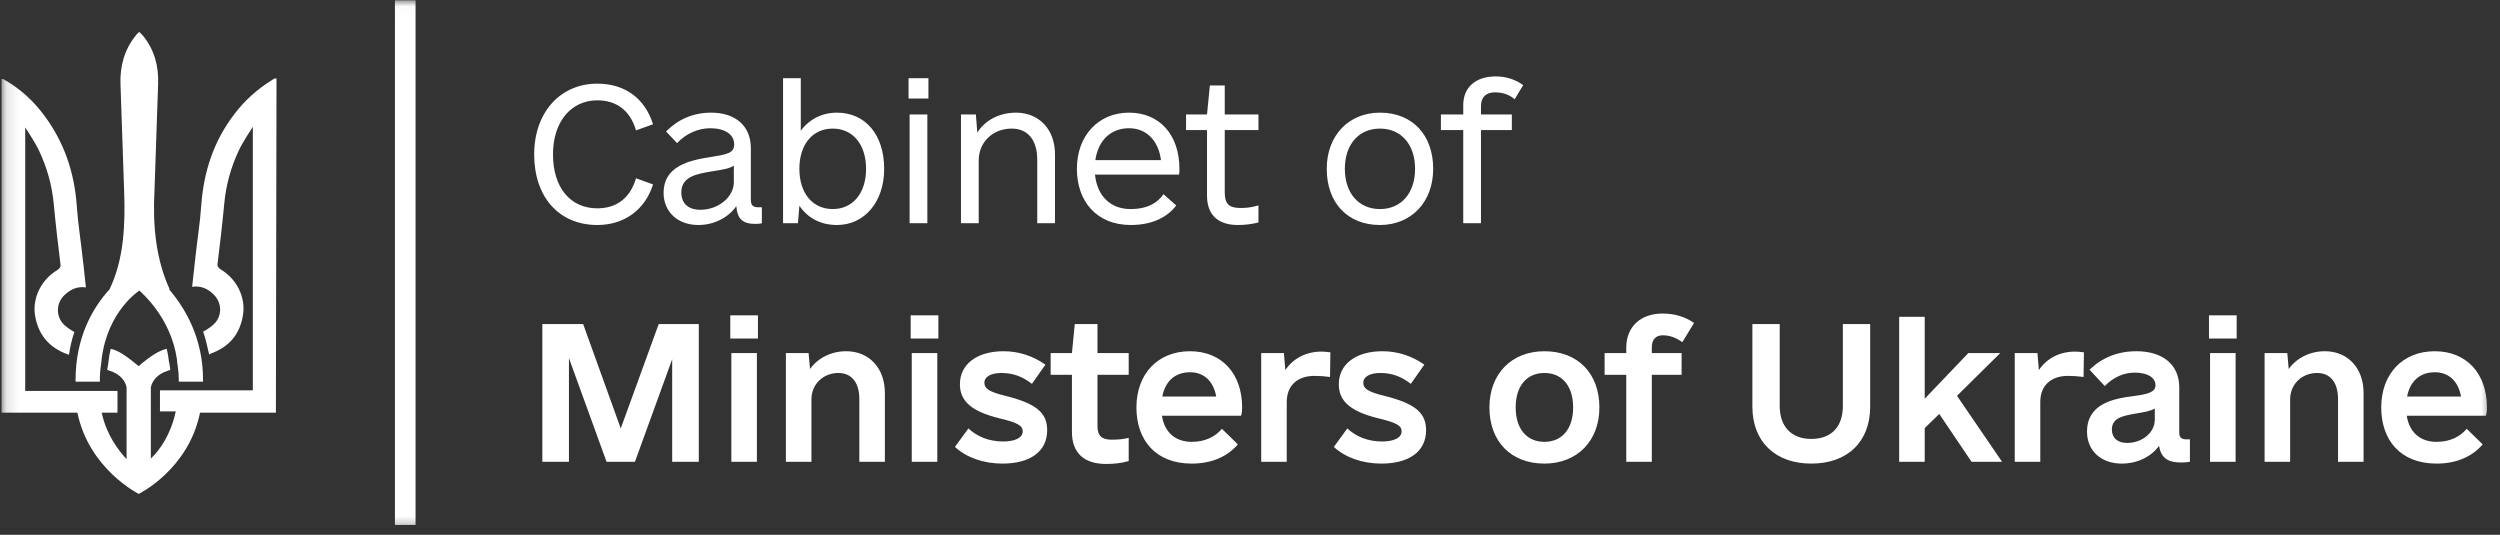 <svg width="201" height="43" viewBox="0 0 201 43" fill="none" xmlns="http://www.w3.org/2000/svg">
<rect x="0" y="0" width="201" height="43" fill="#333333" stroke="none"/>
<mask id="mask0_160_379" style="mask-type:luminance" maskUnits="userSpaceOnUse" x="0" y="0" width="201" height="43">
<path d="M200.403 0.024H0.124V42.651H200.403V0.024Z" fill="white"/>
</mask>
<g mask="url(#mask0_160_379)">
<path d="M6.076 30.536C6.076 30.586 6.076 30.636 6.076 30.686H8.028C8.028 30.636 8.028 30.586 8.028 30.536C8.028 30.487 8.028 30.437 8.028 30.387C8.028 29.739 8.175 29.09 8.175 28.841C8.663 25.002 11.151 23.407 11.2 23.357C11.347 23.507 13.738 25.501 14.226 28.891C14.226 29.14 14.372 29.788 14.372 30.437C14.372 30.487 14.372 30.536 14.372 30.586C14.372 30.636 14.372 30.636 14.372 30.686H16.324C16.324 30.636 16.324 30.586 16.324 30.536C16.324 27.196 14.909 24.803 13.591 23.257H13.64C12.518 20.814 12.274 18.072 12.42 15.33C12.518 12.738 12.615 9.347 12.713 6.755C12.762 5.309 12.42 4.013 11.493 2.866C11.444 2.816 11.249 2.617 11.2 2.567C11.2 2.567 10.956 2.766 10.908 2.866C9.98 4.013 9.639 5.359 9.687 6.755C9.785 9.347 9.883 12.738 9.98 15.33C10.078 18.022 9.98 20.814 8.809 23.257C7.443 24.753 6.076 27.146 6.076 30.536Z" fill="white"/>
<path d="M22.231 6.306C22.182 6.306 22.133 6.306 22.084 6.306C21.987 6.356 21.889 6.405 21.84 6.455C20.718 7.153 19.693 8.051 18.864 9.148C17.204 11.291 16.375 13.784 16.18 16.526C16.082 17.972 15.838 19.418 15.691 20.864C15.594 21.612 15.545 22.31 15.448 23.058C16.131 22.958 16.716 23.207 17.156 23.656C17.79 24.254 17.888 25.201 17.351 25.899C17.107 26.198 16.716 26.448 16.375 26.647H16.326C16.521 27.195 16.668 27.844 16.814 28.492C16.863 28.492 16.912 28.442 16.912 28.442C18.424 27.893 19.303 26.896 19.547 25.251C19.742 23.855 19.01 22.409 17.741 21.661C17.546 21.512 17.448 21.412 17.497 21.163C17.692 19.567 17.888 17.922 18.034 16.327C18.18 14.831 18.571 13.435 19.205 12.089C19.498 11.441 20.328 10.194 20.328 10.194C20.328 10.194 20.328 24.354 20.328 31.384H12.861V33.079H14.13C13.74 34.923 12.861 36.17 12.129 36.868V31.134C12.227 30.686 12.568 30.087 13.544 29.788C13.593 29.788 13.642 29.738 13.691 29.738C13.642 29.489 13.642 29.24 13.593 29.14C13.544 28.741 13.495 28.392 13.398 28.043C13.203 28.093 13.056 28.143 12.959 28.193C12.324 28.442 11.348 29.24 11.153 29.439C10.958 29.289 9.982 28.442 9.347 28.193C9.25 28.143 9.103 28.093 8.908 28.043C8.811 28.392 8.762 28.741 8.713 29.14C8.713 29.24 8.664 29.489 8.615 29.738C8.664 29.738 8.713 29.788 8.762 29.788C9.738 30.087 10.079 30.686 10.177 31.134V36.917C9.494 36.17 8.567 34.973 8.176 33.178H9.445V31.433H2.027V10.244C2.027 10.244 2.857 11.491 3.15 12.139C3.784 13.485 4.175 14.881 4.321 16.377C4.467 17.972 4.663 19.617 4.858 21.213C4.907 21.462 4.809 21.562 4.614 21.711C3.345 22.459 2.613 23.905 2.808 25.301C3.052 26.896 3.931 27.943 5.443 28.492C5.492 28.492 5.492 28.492 5.541 28.542C5.639 27.893 5.785 27.245 5.98 26.697C5.639 26.498 5.248 26.248 5.004 25.949C4.467 25.251 4.565 24.304 5.199 23.706C5.687 23.257 6.224 23.008 6.907 23.107C6.81 22.359 6.761 21.612 6.663 20.914C6.517 19.468 6.273 18.022 6.175 16.576C5.98 13.834 5.151 11.391 3.491 9.197C2.662 8.101 1.686 7.203 0.514 6.505C0.417 6.455 0.319 6.405 0.27 6.356C0.222 6.356 0.222 6.356 0.124 6.356V33.178H6.224C7.151 37.715 11.153 39.709 11.153 39.709C11.153 39.709 15.155 37.765 16.082 33.178H22.182L22.231 6.306Z" fill="white"/>
<path d="M33.411 0.024H31.752V42.203H33.411V0.024Z" fill="white"/>
<path d="M48.025 18.09C50.222 18.09 51.876 16.837 52.504 14.827L51.134 14.331C50.678 15.905 49.594 16.75 48.025 16.75C45.858 16.75 44.46 15.089 44.46 12.408C44.46 9.786 45.915 8.066 48.025 8.066C49.594 8.066 50.678 8.911 51.134 10.485L52.504 9.99C51.847 7.891 50.222 6.726 48.025 6.726C45.03 6.726 42.948 9.057 42.948 12.408C42.948 15.847 44.945 18.09 48.025 18.09ZM60.939 16.663C60.54 16.663 60.369 16.488 60.369 16.08V11.913C60.369 10.135 59.142 9.057 57.174 9.057C55.72 9.057 54.493 9.611 53.552 10.572L54.436 11.505C55.149 10.747 56.119 10.31 57.117 10.31C58.258 10.31 59.028 10.805 59.028 11.592C59.028 12.321 58.486 12.408 57.032 12.641C55.349 12.903 53.352 13.399 53.352 15.497C53.352 17.041 54.493 18.09 56.148 18.09C57.431 18.09 58.572 17.478 59.199 16.575C59.285 17.624 59.713 18.003 60.768 18.003C60.968 18.003 61.196 17.974 61.253 17.945V16.663H60.939ZM56.319 16.866C55.349 16.866 54.778 16.371 54.778 15.468C54.778 14.186 56.033 13.982 57.231 13.778C58.173 13.632 58.686 13.545 59 13.311V14.652C59 15.847 57.745 16.866 56.319 16.866ZM67.293 9.057C66.095 9.057 65.068 9.582 64.384 10.514V6.289H62.958V17.945H64.156L64.27 16.546C64.954 17.537 65.981 18.09 67.293 18.09C69.489 18.09 71.087 16.255 71.087 13.574C71.087 10.835 69.575 9.057 67.293 9.057ZM66.951 16.808C65.325 16.808 64.27 15.526 64.27 13.574C64.27 11.621 65.325 10.339 66.951 10.339C68.577 10.339 69.632 11.621 69.632 13.574C69.632 15.526 68.577 16.808 66.951 16.808ZM73.048 7.921H74.645V6.289H73.048V7.921ZM73.133 17.945H74.559V9.203H73.133V17.945ZM81.683 9.057C80.343 9.057 79.202 9.669 78.575 10.66L78.46 9.203H77.262V17.945H78.689V12.903C78.689 11.388 79.858 10.339 81.341 10.339C82.625 10.339 83.395 11.242 83.395 12.845V17.945H84.821V12.408C84.821 10.397 83.537 9.057 81.683 9.057ZM88.037 14.04H94.797C94.825 13.894 94.825 13.748 94.825 13.574C94.825 10.835 93.228 9.057 90.775 9.057C88.323 9.057 86.582 10.893 86.582 13.574C86.582 16.167 88.151 18.09 90.918 18.09C92.772 18.09 93.941 17.362 94.569 16.517L93.542 15.614C93.086 16.284 92.287 16.808 90.889 16.808C89.263 16.808 88.209 15.73 88.037 14.04ZM90.775 10.31C92.173 10.31 93.142 11.301 93.343 12.874H88.066C88.293 11.301 89.293 10.31 90.775 10.31ZM101.179 10.456V9.203H98.47V6.872H97.272L97.044 9.203H95.36V10.456H97.044V15.73C97.044 17.245 97.899 18.09 99.525 18.09C100.067 18.09 100.609 18.032 101.179 17.886V16.517C100.552 16.692 100.181 16.721 99.753 16.721C98.869 16.721 98.47 16.459 98.47 15.468V10.456H101.179ZM110.949 18.09C113.459 18.09 115.228 16.255 115.228 13.574C115.228 10.835 113.544 9.057 110.949 9.057C108.439 9.057 106.67 10.893 106.67 13.574C106.67 16.313 108.354 18.09 110.949 18.09ZM110.949 16.808C109.237 16.808 108.126 15.526 108.126 13.574C108.126 11.621 109.237 10.339 110.949 10.339C112.661 10.339 113.772 11.621 113.772 13.574C113.772 15.526 112.661 16.808 110.949 16.808ZM120.184 7.425C120.84 7.425 121.325 7.6 121.781 7.979L122.465 6.842C121.809 6.376 121.067 6.143 120.269 6.143C118.643 6.143 117.645 7.017 117.645 8.445V9.203H115.849V10.456H117.645V17.945H119.071V10.456H121.552V9.203H119.071V8.503C119.071 7.833 119.47 7.425 120.184 7.425ZM56.183 26.054H52.96L49.908 34.446L46.885 26.054H43.604V37.127H45.743V28.793L48.767 37.127H51.049L54.044 28.88V37.127H56.183V26.054ZM58.715 27.219H60.939V25.354H58.715V27.219ZM58.8 37.127H60.854V28.385H58.8V37.127ZM68.035 28.239C66.808 28.239 65.753 28.793 65.125 29.667L65.011 28.385H63.186V37.127H65.239V32.115C65.239 30.862 66.209 29.988 67.407 29.988C68.462 29.988 69.09 30.745 69.09 32.086V37.127H71.144V31.59C71.144 29.58 69.86 28.239 68.035 28.239ZM73.219 27.219H75.444V25.354H73.219V27.219ZM73.305 37.127H75.358V28.385H73.305V37.127ZM80.6 37.273C82.853 37.273 84.193 36.282 84.193 34.592C84.193 33.164 83.281 32.435 80.828 31.823C79.516 31.503 79.145 31.241 79.145 30.774C79.145 30.279 79.687 29.988 80.514 29.988C81.455 29.988 82.225 30.279 82.967 30.862L84.051 29.317C83.052 28.618 81.912 28.239 80.685 28.239C78.546 28.239 77.177 29.288 77.177 30.891C77.177 32.261 78.118 33.076 80.343 33.63C81.855 33.98 82.225 34.242 82.225 34.679C82.225 35.233 81.541 35.495 80.656 35.495C79.487 35.495 78.546 35.087 77.861 34.446L76.778 35.932C77.69 36.777 79.059 37.273 80.6 37.273ZM90.747 30.133V28.385H88.237V26.054H86.412L86.183 28.385H84.472V30.133H86.183V34.737C86.183 36.428 87.181 37.302 88.921 37.302C89.549 37.302 90.148 37.243 90.747 37.069V35.204C90.262 35.32 89.891 35.349 89.377 35.349C88.636 35.349 88.237 35.087 88.237 34.271V30.133H90.747ZM93.421 33.426H99.781C99.867 33.135 99.867 32.96 99.867 32.756C99.867 30.017 98.213 28.239 95.675 28.239C93.079 28.239 91.368 30.075 91.368 32.756C91.368 35.349 92.88 37.273 95.817 37.273C97.528 37.273 98.755 36.632 99.525 35.728L98.241 34.475C97.728 35.087 96.93 35.524 95.817 35.524C94.476 35.524 93.621 34.737 93.421 33.426ZM95.675 29.929C96.787 29.929 97.557 30.629 97.785 31.882H93.45C93.678 30.658 94.476 29.929 95.675 29.929ZM106.25 28.268C104.995 28.268 103.968 28.822 103.34 29.755L103.226 28.385H101.401V37.127H103.454V32.319C103.454 30.949 104.367 30.221 105.679 30.221C106.079 30.221 106.506 30.25 106.934 30.308L106.962 28.327C106.735 28.297 106.478 28.268 106.25 28.268ZM111.062 37.273C113.317 37.273 114.657 36.282 114.657 34.592C114.657 33.164 113.745 32.435 111.291 31.823C109.979 31.503 109.609 31.241 109.609 30.774C109.609 30.279 110.15 29.988 110.977 29.988C111.919 29.988 112.689 30.279 113.431 30.862L114.515 29.317C113.516 28.618 112.375 28.239 111.148 28.239C109.009 28.239 107.64 29.288 107.64 30.891C107.64 32.261 108.581 33.076 110.806 33.63C112.317 33.98 112.689 34.242 112.689 34.679C112.689 35.233 112.005 35.495 111.12 35.495C109.951 35.495 109.009 35.087 108.325 34.446L107.241 35.932C108.153 36.777 109.523 37.273 111.062 37.273ZM124.169 37.273C126.794 37.273 128.591 35.466 128.591 32.756C128.591 30.017 126.851 28.239 124.169 28.239C121.546 28.239 119.749 30.046 119.749 32.756C119.749 35.495 121.489 37.273 124.169 37.273ZM124.169 35.524C122.744 35.524 121.86 34.475 121.86 32.756C121.86 31.037 122.744 29.988 124.169 29.988C125.596 29.988 126.48 31.037 126.48 32.756C126.48 34.475 125.596 35.524 124.169 35.524ZM133.69 26.957C134.26 26.957 134.773 27.161 135.259 27.511L136.2 25.966C135.486 25.471 134.659 25.209 133.661 25.209C131.892 25.209 130.752 26.287 130.752 27.948V28.385H129.011V30.133H130.752V37.127H132.806V30.133H135.201V28.385H132.806V27.919C132.806 27.307 133.119 26.957 133.69 26.957ZM145.627 37.273C148.565 37.273 150.362 35.495 150.362 32.698V26.054H148.166V32.639C148.166 34.3 147.253 35.291 145.627 35.291C144.03 35.291 143.088 34.3 143.088 32.639V26.054H140.892V32.698C140.892 35.495 142.717 37.273 145.627 37.273ZM158.512 37.127H160.965L157.343 31.823L160.823 28.385H158.255L154.747 32.057V25.471H152.693V37.127H154.747V34.417L155.917 33.281L158.512 37.127ZM166.834 28.268C165.58 28.268 164.553 28.822 163.925 29.755L163.811 28.385H161.986V37.127H164.039V32.319C164.039 30.949 164.951 30.221 166.263 30.221C166.663 30.221 167.091 30.25 167.518 30.308L167.548 28.327C167.319 28.297 167.062 28.268 166.834 28.268ZM175.727 35.32C175.385 35.32 175.213 35.145 175.213 34.796V31.153C175.213 29.347 173.93 28.239 171.762 28.239C170.25 28.239 168.996 28.764 167.997 29.725L169.223 31.037C169.908 30.337 170.735 29.959 171.648 29.959C172.675 29.959 173.303 30.366 173.303 30.979C173.303 31.561 172.589 31.707 171.477 31.853C169.851 32.057 167.797 32.494 167.797 34.708C167.797 36.253 168.938 37.273 170.593 37.273C171.848 37.273 172.959 36.719 173.587 35.845C173.731 36.777 174.272 37.185 175.327 37.185C175.698 37.185 175.926 37.156 176.069 37.127V35.32H175.727ZM171.02 35.612C170.25 35.612 169.794 35.204 169.794 34.533C169.794 33.572 170.735 33.426 171.704 33.251C172.418 33.135 172.903 33.047 173.245 32.843V33.747C173.245 34.767 172.247 35.612 171.02 35.612ZM177.602 27.219H179.828V25.354H177.602V27.219ZM177.688 37.127H179.742V28.385H177.688V37.127ZM186.923 28.239C185.696 28.239 184.64 28.793 184.013 29.667L183.898 28.385H182.073V37.127H184.127V32.115C184.127 30.862 185.097 29.988 186.295 29.988C187.35 29.988 187.978 30.745 187.978 32.086V37.127H190.031V31.59C190.031 29.58 188.748 28.239 186.923 28.239ZM193.505 33.426H199.865C199.95 33.135 199.95 32.96 199.95 32.756C199.95 30.017 198.295 28.239 195.758 28.239C193.162 28.239 191.451 30.075 191.451 32.756C191.451 35.349 192.962 37.273 195.901 37.273C197.612 37.273 198.838 36.632 199.608 35.728L198.325 34.475C197.812 35.087 197.013 35.524 195.901 35.524C194.559 35.524 193.704 34.737 193.505 33.426ZM195.758 29.929C196.87 29.929 197.639 30.629 197.868 31.882H193.532C193.761 30.658 194.559 29.929 195.758 29.929Z" fill="white"/>
</g>
</svg>
